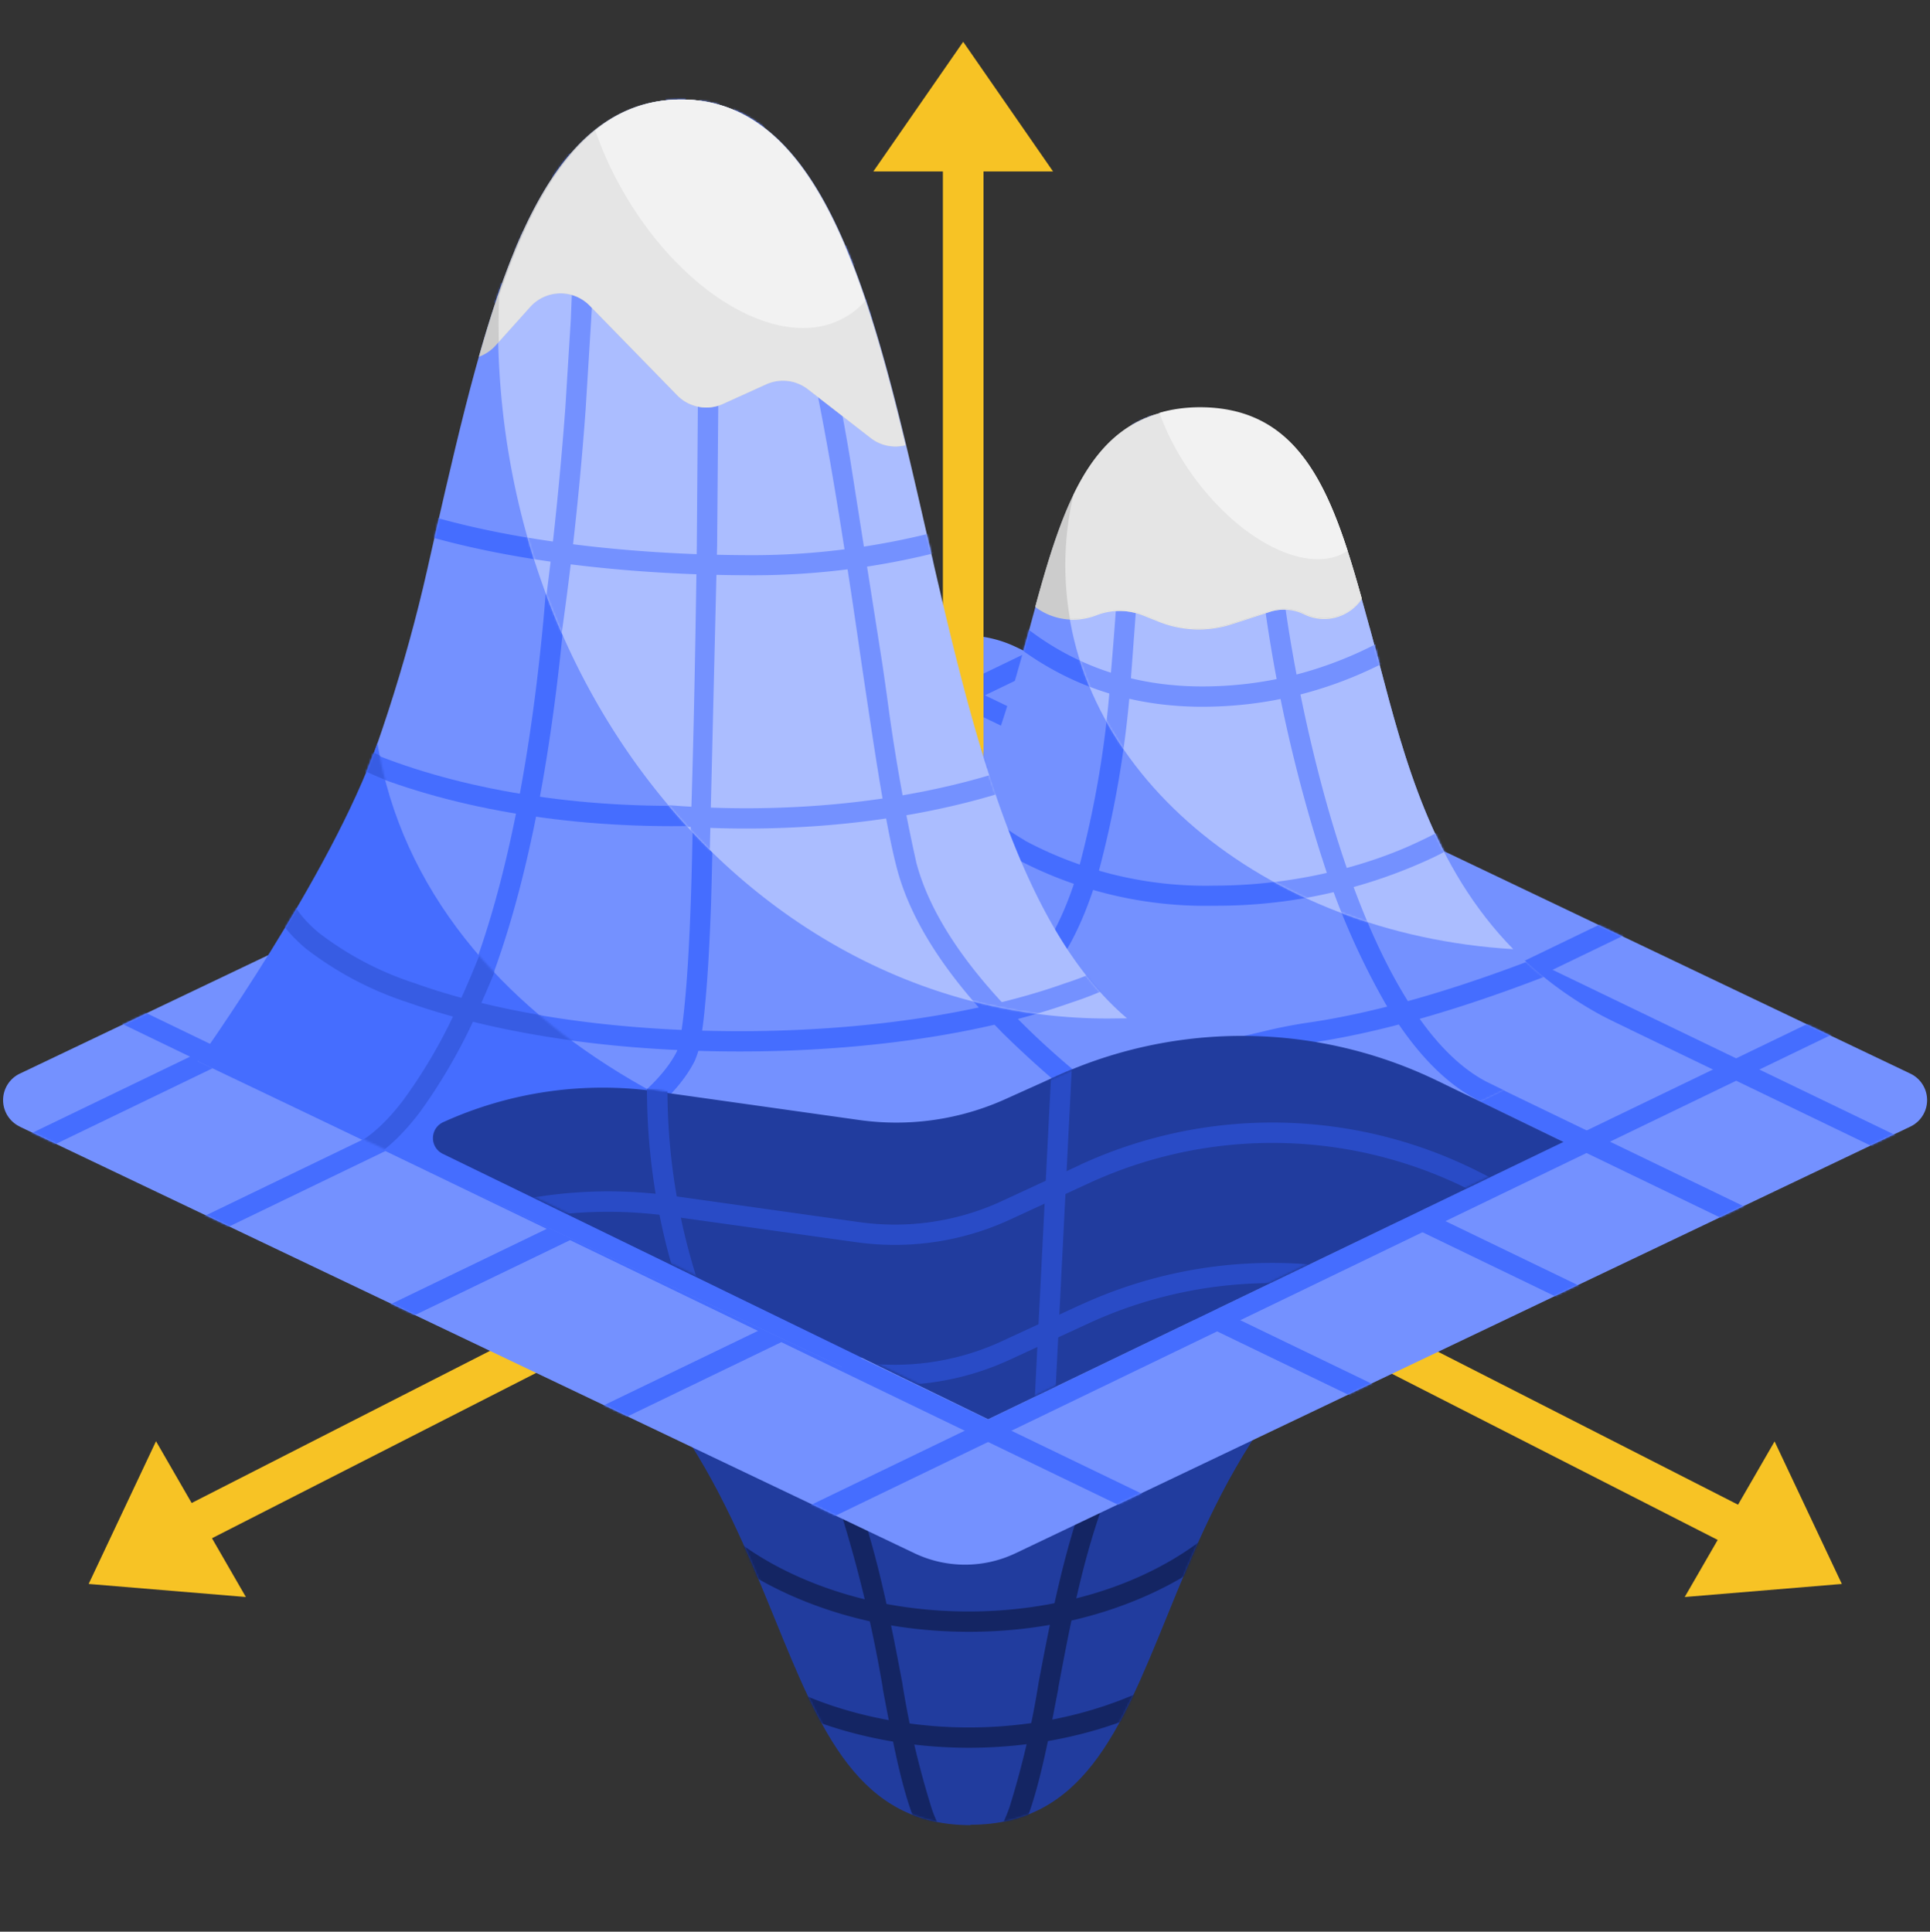 <?xml version="1.0" encoding="utf-8"?>
<svg xmlns="http://www.w3.org/2000/svg" fill="none" viewBox="0 0 960 961">
  <rect x="0" y="0" width="960" height="961" fill="#333333" stroke="none"/>
  <style>.B{fill-rule:evenodd}.C{fill:#7491ff}.D{fill:#456dff}.E{fill:#abbdff}.F{fill:#213c9e}.G{fill:#f7c325}.H{fill:#e5e5e5}.I{fill:#f2f2f2}.J{fill:#375ce3}</style>
  <g clip-path="url(#I)">
    <g class="G">
      <path class="B" d="M337.3 647 83.8 776.3l-9.2-18L328.1 629l9.2 18z"/>
      <path d="m44.1 788 78.2 6.5L77.6 717l-33.5 71z"/>
      <path class="B" d="m620.9 647 253.5 129.3 9.2-18L630 629l-9.2 18z"/>
      <path d="m916.2 788-78.2 6.5 44.7-77.4 33.5 71z"/>
    </g>
    <path class="B F" d="M482.7 625.2V908c-55.5 0-74.4-46.4-97.5-103.1-26-63.7-57.2-140.5-151.5-179.6h249zm0 0h249c-94.3 39.1-125.6 115.9-151.5 179.6-23.1 56.7-42 103-97.5 103V625.3z"/>
    <mask height="283" id="A" mask-type="alpha" maskUnits="userSpaceOnUse" width="499" x="233" y="625">
      <path class="F" d="M482.7 907.9c-55.5 0-74.4-46.4-97.5-103.1-26-63.7-57.2-140.5-151.5-179.6h498c-94.3 39.1-125.6 115.9-151.5 179.6-23.1 56.7-42 103-97.5 103z"/>
    </mask>
    <g class="B" mask="url(#A)">
      <path d="M324 691.2c0 14 3.7 27.9 11.4 41.1 7.6 13.2 19 25.5 33.5 36s32.1 18.9 51.5 24.7 40.3 8.7 61.5 8.7 42-3 61.4-8.7 37-14.2 51.5-24.7 26-22.8 33.6-36a82 82 0 0 0 11.4-41.1H650c0 15.8-4.3 31.5-12.8 46.1s-20.8 28-36.4 39.2-34.1 20.1-54.5 26.2-42.3 9.1-64.3 9.1-44-3-64.3-9.1-39-15-54.6-26.2-28-24.5-36.4-39.2-12.8-30.3-12.8-46.1H324zm0 57.6c0 14 3.7 28 11.4 41.1 7.6 13.3 19 25.6 33.5 36s32.1 19 51.5 24.7 40.3 8.8 61.5 8.8 42-3 61.4-8.8 37-14.2 51.5-24.7 26-22.7 33.6-36a82 82 0 0 0 11.4-41H650c0 15.8-4.3 31.5-12.8 46s-20.8 28-36.4 39.2-34.1 20.1-54.5 26.2-42.3 9.2-64.3 9.2-44-3.1-64.3-9.2-39-15-54.6-26.2-28-24.5-36.4-39.1-12.8-30.3-12.8-46.2H324z" fill="#142563"/>
      <path d="M419.3 755.9c-9-27-21.1-50.8-38.9-66.6l6.8-7.6c19.7 17.6 32.5 43.3 41.7 71 9.1 27.7 14.9 58 20 85v.2a440 440 0 0 0 14.4 61.4 54.4 54.4 0 0 0 9.1 17.2c3.2 3.7 6.5 5.3 10.3 5.3s7-1.6 10.3-5.3c3.3-3.7 6.3-9.5 9.1-17.3a440 440 0 0 0 14.4-61.3v-.2c5.1-27 10.9-57.3 20-85 9.2-27.7 22-53.4 41.7-71l6.7 7.6c-17.7 15.8-29.8 39.6-38.8 66.6-9 27-14.6 56.6-19.7 83.8v.4c-4.6 24-8.9 46.3-14.8 62.6a64 64 0 0 1-11 20.5c-4.7 5.3-10.6 8.7-17.9 8.7s-13.2-3.4-17.8-8.7a64 64 0 0 1-11.1-20.5c-6-16.3-10.2-38.7-14.7-62.6v-.4a661.1 661.1 0 0 0-19.8-83.8z" fill="#142563"/>
    </g>
    <path class="C" d="M9.9 560.5a14.6 14.6 0 0 1 0-26.4l445-212.3a58.5 58.5 0 0 1 50.3 0l445 212.3a14.6 14.6 0 0 1 0 26.4l-445 212.2a58.5 58.5 0 0 1-50.4 0L9.8 560.5z"/>
    <mask height="463" id="B" mask-type="alpha" maskUnits="userSpaceOnUse" width="958" x="1" y="316">
      <path class="E" d="M9.9 560.5a14.6 14.6 0 0 1 0-26.4l445-212.3a58.5 58.5 0 0 1 50.3 0l445 212.3a14.6 14.6 0 0 1 0 26.4l-445 212.2a58.5 58.5 0 0 1-50.4 0L9.8 560.5z"/>
    </mask>
    <g class="B D" mask="url(#B)">
      <path d="m-294.4 630.7 852-411.4 4.4 9.1-852 411.4-4.4-9zm85.7 41.4 852-411.4 4.4 9-852 411.5-4.4-9.1zm85.7 41.4L729 302l4.4 9-852 411.5-4.4-9.1zm32.5 72.9 852-411.5 4.4 9.1-852 411.5-4.4-9.1zm189.8 9.8 852-411.4 4.4 9.1-852 411.4-4.4-9zm979.9-373.8 4.4 9-852 411.5-4.5-9.1 852.1-411.4z"/>
      <path d="M1323.8 661 471.7 249.7l-4.4 9.1 852 411.5 4.5-9.1zM395 300l-4.4 9.2 343.8 166 5.8 12 20.9 1 481.6 232.4 4.4-9.1-483.5-233.2-16.9-.8-4.7-9.9-347-167.5zm794 455.4L336.9 344l-4.5 9.1 852.1 411.4 4.4-9zm-101.8 30L235 373.7l-4.4 9 852.1 411.5 4.4-9zM977 830.7 125 419.2l-4.4 9 852 411.5 4.4-9zm-104 59.7L21 479l-4.5 9 852.1 411.5 4.4-9z"/>
    </g>
    <path class="C" d="M681.3 312.3c19 69.3 34 156.6 129.4 199.9L619 604.9a51.8 51.8 0 0 1-44.6 0l-199.8-95.3c95.4-43.3 118.6-128 137.6-197.3 16.4-60.2 29.7-108.8 84.5-108.8s68 48.6 84.5 108.8z"/>
    <mask height="407" id="C" mask-type="alpha" maskUnits="userSpaceOnUse" width="437" x="374" y="203">
      <path class="E" d="M681.3 312.3c19 69.3 34 156.6 129.4 199.9L619 604.9a51.8 51.8 0 0 1-44.6 0l-199.8-95.3c95.4-43.3 118.6-128 137.6-197.3 16.4-60.2 29.7-108.8 84.5-108.8s68 48.6 84.5 108.8z"/>
    </mask>
    <g class="B D" mask="url(#C)">
      <path d="m864.2 431.4 2.4 4.4 2.4 4.4-.1.1-.3.1-1 .6-4 2-15 7.6a1041 1041 0 0 1-51.7 23.7c-42 17.8-96.4 37.5-145.2 44.5-7 1-13.9 2.5-21 4.2l-7.2 1.6c-9.5 2.1-19.4 4-28.8 3.7l.3-10.1c8 .2 16.9-1.4 26.3-3.4l6.8-1.6a242 242 0 0 1 22.2-4.4c47.5-6.8 100.9-26 142.6-43.8a1031.4 1031.4 0 0 0 51.3-23.5l14.8-7.4 3.9-2 1-.6.2-.1zM564.4 202.3a52 52 0 0 1 9.1-23l7.6 6.6a43.5 43.5 0 0 0-6.8 18.4 327 327 0 0 0-4.7 35.2c-1.1 12.9-2 27.3-3 42.5l-.2 3.3-3.8 51.3a514 514 0 0 1-16.9 100c-9 29.4-22.4 54-44 65.2l-4.6-9c17.8-9.2 30.2-30.4 39-59a504.3 504.3 0 0 0 16.4-98 2147 2147 0 0 0 3.8-51.2l.2-3.3 3-42.7a335 335 0 0 1 4.9-36.3z"/>
      <path d="M509.8 418.2a191 191 0 0 0 94.2 22.4c38.7 0 75.9-9.3 103.2-22.6a116 116 0 0 0 32.2-22c7.6-7.7 11.2-15.2 11.2-21.8h10c0 10.3-5.4 20.1-14 29a126 126 0 0 1-35 24A253.4 253.4 0 0 1 604 450.6a201 201 0 0 1-99.2-23.7c-24.2-14-40-33.2-40-52.8h10c0 14.1 12 30.7 35 44zm-35.5-145.3c23.2 34.6 61.7 68.6 123.7 68.6 62.5 0 109.4-30.2 140.8-60.8a279.5 279.5 0 0 0 44.2-55.8l2.2-3.9.5-1 .1-.2 4.6 2.3 4.5 2.3h-.1l-.2.4-.5 1-2.4 4.2a289.7 289.7 0 0 1-45.8 58c-32.6 31.6-81.9 63.6-147.9 63.6-66.4 0-107.7-36.7-132-73a238.4 238.4 0 0 1-30.7-66.2l-1.2-4.7-.3-1.2-.1-.4 4.9-1.2 5-1v.3l.3 1.1 1.1 4.3a228.3 228.3 0 0 0 29.3 63.3z"/>
      <path d="M657.6 427a754.6 754.6 0 0 1-28.5-125.2l10-1.3c3 22 11.7 73.2 28.1 123.3 8.2 25 18.3 49.5 30.5 70 12.1 20.4 26 36.2 41.8 44.4l27.6 13.5-4.4 9.1-27.8-13.6c-18.2-9.4-33.3-27.1-46-48.3a368.5 368.5 0 0 1-31.3-72z"/>
    </g>
    <path class="B E" d="M752.7 472.2c-124.6-7.4-222.8-89.7-222.8-190.2 0-12.2 1.5-24.1 4.2-35.6 12.6-26.1 30.5-43 62.7-43 54.7 0 68 48.7 84.5 108.9l4.9 18.2c12.5 47.7 26.5 100.9 66.5 141.7z"/>
    <mask height="270" id="D" mask-type="alpha" maskUnits="userSpaceOnUse" width="224" x="529" y="203">
      <path class="B" d="M752.7 472.2c-124.6-7.4-222.8-89.7-222.8-190.2 0-12.2 1.5-24.1 4.2-35.6 12.6-26.1 30.5-43 62.7-43 54.7 0 68 48.7 84.5 108.9l4.9 18.2c12.5 47.7 26.5 100.9 66.5 141.7z" fill="#dae2ff"/>
    </mask>
    <g class="B C" mask="url(#D)">
      <path d="m864.2 431.3 2.4 4.5 2.4 4.4h-.1l-.3.2-1 .6-4 2-15 7.6a971.9 971.9 0 0 1-51.7 23.7c-42 17.8-96.4 37.5-145.2 44.5-7 1-13.9 2.5-21 4.2l-7.2 1.6c-9.5 2.1-19.4 4-28.8 3.7l.3-10.1c8 .2 16.9-1.4 26.3-3.5l6.8-1.5a242 242 0 0 1 22.2-4.4c47.5-6.8 100.9-26 142.6-43.8a1029.5 1029.5 0 0 0 51.3-23.5l14.8-7.4 3.9-2 1-.6.2-.1zm-299.8-229a52 52 0 0 1 9.1-23l7.6 6.6a43.5 43.5 0 0 0-6.8 18.4 320 320 0 0 0-4.7 35.2c-1.1 12.9-2 27.3-3 42.5l-.2 3.3-3.8 51.3a514 514 0 0 1-16.9 100c-9 29.4-22.4 54-44 65.2l-4.6-9c17.8-9.2 30.2-30.4 39-59.1a504.3 504.3 0 0 0 16.4-98 2147 2147 0 0 0 3.8-51l.2-3.4 3-42.7a335 335 0 0 1 4.9-36.3z"/>
      <path d="M509.8 418.2a191 191 0 0 0 94.2 22.4c38.7 0 75.9-9.3 103.2-22.6a116 116 0 0 0 32.2-22c7.6-7.7 11.2-15.2 11.2-21.8h10c0 10.3-5.4 20.1-14 29a126 126 0 0 1-35 24A253.3 253.3 0 0 1 604 450.6a201 201 0 0 1-99.2-23.8c-24.2-14-40-33.1-40-52.7h10c0 14.1 12 30.7 35 44zm-35.5-145.3c23.2 34.6 61.7 68.6 123.7 68.6 62.5 0 109.4-30.2 140.8-60.8a279.5 279.5 0 0 0 44.2-55.9l2.2-3.8.5-1 .1-.2a1038.8 1038.8 0 0 0 4.6 2.3l4.5 2.3h-.1l-.2.4-.5 1-2.4 4.2a289.7 289.7 0 0 1-45.8 58c-32.6 31.6-81.9 63.6-147.9 63.6-66.4 0-107.7-36.7-132-73a238.4 238.4 0 0 1-30.7-66.2l-1.2-4.7-.3-1.2-.1-.4 4.9-1.2 5-1v.3l.3 1.1 1.1 4.3a228.4 228.4 0 0 0 29.3 63.3z"/>
      <path d="M657.6 427a755 755 0 0 1-28.5-125.2l10-1.3c3 22 11.7 73.2 28.1 123.3 8.2 25 18.3 49.5 30.4 70 12.2 20.4 26.1 36.2 41.9 44.5l27.6 13.5-4.4 9-27.8-13.5c-18.2-9.5-33.3-27.2-46-48.4a368.5 368.5 0 0 1-31.3-72z"/>
    </g>
    <g class="B">
      <path d="m568.6 306.2 8 3.2a53.5 53.5 0 0 0 36.6 1l18.4-6a22.7 22.7 0 0 1 17 1.2c11.1 5.4 22.7 1 28.7-7.5-14.9-53.6-30.5-94.6-80.6-94.6-51.4 0-66.5 43-81.7 98.5a31.2 31.2 0 0 0 30.4 4 32 32 0 0 1 23.2.2z" fill="#ccc"/>
      <path class="H" d="M533.9 246.7c12.6-26.3 30.6-43.2 62.8-43.2 50 0 65.7 41 80.6 94.6a22.6 22.6 0 0 1-28.7 7.5 22.7 22.7 0 0 0-17-1.2l-18.4 6a53.5 53.5 0 0 1-36.6-1l-8-3.2a31.7 31.7 0 0 0-23.2-.1 33 33 0 0 1-13.2 2.2 158 158 0 0 1-2.3-26.5 158.1 158.1 0 0 1 4-35.1z"/>
      <path class="I" d="M576.7 205.9c6-1.8 12.6-2.8 20-2.9 42.5.1 60.1 29.7 73.6 71.4-19 12.8-53.5-4.2-77.6-38.3a129 129 0 0 1-16-30.2z"/>
      <path d="m568.6 305.7 8 3.2a53.5 53.5 0 0 0 36.6 1.2l18.4-6.1a22.7 22.7 0 0 1 17 1.2c11.1 5.3 22.7 1 28.7-7.6-14.9-53.5-30.5-94.6-80.6-94.6-51.3 0-66.5 43-81.7 98.6a31.2 31.2 0 0 0 30.4 4 31.7 31.7 0 0 1 23.2.1z" fill="#ccc"/>
      <path class="H" d="M533.9 246.3c12.6-26.3 30.6-43.3 62.8-43.3 50 0 65.7 41 80.6 94.6a22.6 22.6 0 0 1-28.7 7.5 22.7 22.7 0 0 0-17-1.1l-18.4 6a53.5 53.5 0 0 1-36.6-1l-8-3.3a31.7 31.7 0 0 0-23.2 0c-4.5 1.7-9 2.3-13.2 2.1a158.1 158.1 0 0 1-2.3-26.4c0-12 1.4-23.8 4-35.1z"/>
      <path class="I" d="M576.7 205.4c6-1.8 12.8-2.8 20.4-2.8 42.2.2 59.8 29.8 73.2 71.4-18.9 12.7-53.5-4.3-77.6-38.3a129 129 0 0 1-16-30.3z"/>
      <path class="G" d="M489.2 498.6V63.8H469v434.8h20.2z"/>
    </g>
    <path class="G" d="m479.1 20.8 44.7 64.5h-89.4l44.7-64.5z"/>
    <path class="C" d="M216.7 264.8C242.3 153.3 266 49.5 338.6 49.5s96.3 103.8 121.9 215.3c24.1 105.6 50 218 120.2 255.8l88.4 37.4-250.4 122L98.4 528C149 484 192 374 212.3 284.3l4.4-19.5z"/>
    <path class="D" d="M643 547c-68 45-109.9 48.5-109.9 48.5-146.8 0-321.4-79.4-345.4-225.8C165 435 98.4 528 98.4 528l105 50.1 55.1 26L419 680.2 669 558l-26-11z"/>
    <mask height="632" id="E" mask-type="alpha" maskUnits="userSpaceOnUse" width="571" x="98" y="49">
      <path class="E" d="M216.7 264.8C242.2 153.3 266 49.5 338.5 49.5S435 153.3 460.4 264.8c24.2 105.6 50 218 120.3 255.8L669 558 418.6 680 98.4 528c50.5-44 93.5-154 113.8-243.7l4.5-19.5z"/>
    </mask>
    <g class="B D" mask="url(#E)">
      <path d="M172.6 369.2c41 19.5 98.1 31.7 161.4 31.7s120.3-12.2 161.4-31.7c41.4-19.6 64.9-45.8 64.9-73h10c0 33.4-28.3 62-70.6 82.2C457 398.6 398.4 411 334 411s-123-12.4-165.7-32.6c-42.3-20.1-70.7-48.8-70.7-82.2h10.1c0 27.2 23.5 53.4 64.9 73z"/>
      <use href="#J"/>
      <path d="M212.4 256.2c41.3 12.3 98.6 20 162.1 20s120.9-7.7 162.2-20c20.6-6.2 37-13.4 48-21.2 11.3-8 16.1-15.6 16.1-22.7h10.1c0 12-8.1 22.4-20.3 31a179.9 179.9 0 0 1-51 22.5c-42.5 12.7-100.8 20.4-165 20.4s-122.6-7.7-165-20.4a177 177 0 0 1-51-22.6c-12.3-8.5-20.4-19-20.4-30.9h10c0 7 5 14.8 16.1 22.7 11.1 7.8 27.5 15 48.1 21.2zm3.1-122c41.4 9.8 98.8 16 162.4 16s121-6.2 162.4-16a195.3 195.3 0 0 0 48.3-16.8c11.5-6.5 15.6-12.4 15.6-16.9h10c0 10.6-8.8 19-20.7 25.7a204.8 204.8 0 0 1-50.9 17.9c-42.3 10-100.5 16.1-164.7 16.1s-122.4-6.1-164.7-16.1c-21.1-5-38.6-11-50.9-17.9-11.9-6.6-20.8-15.1-20.8-25.7h10.1c0 4.5 4.1 10.4 15.6 16.9 11.2 6.2 27.6 12 48.3 16.9z"/>
      <path d="M431.2 348a952 952 0 0 0 14.8 83.9c8.2 30.6 30.1 59 52.7 82A510 510 0 0 0 558 564l6-8.2c-12.6-9.3-36-26.8-58-49.2-22.3-22.5-42.8-49.4-50.2-77.4-4.8-18-9.3-47.3-14.6-82.8L439 331l-16.2-103a1080 1080 0 0 0-27.4-121.4c-11.2-37.2-25-70-42.3-92.3l-8 6.2c16.2 20.9 29.5 52.2 40.6 89 11 36.8 19.8 78.6 27.2 120.2 6.2 35.7 11.4 71 16 102.8l2.3 15.4zm-82.6 169a42 42 0 0 1-3 10.7c-7.8 15.7-24.8 29.6-42.2 41.2a594.9 594.9 0 0 1-36.1 21.8l-13.2 7.6-5.1-8.7 13.7-7.9a564.7 564.7 0 0 0 35-21.2c17.4-11.6 32.3-24.2 38.9-37.3.5-1.1 1.2-3.6 2-8 .7-4.2 1.4-9.6 2-16.1 1.3-13 2.3-30.4 3-50.6 1.4-40.5 1.8-92.7 1.2-146.4s-2.1-108.9-4.7-155.5c-2.6-46.7-6-84.3-10.4-103.2l9.9-2.3c4.5 19.9 8 58.4 10.6 105a3825 3825 0 0 1 3.5 302.7c-.7 20.4-1.7 37.9-3 51.2a226 226 0 0 1-2.1 17zM274.2 77l5-.3 5-.4v.4l.1 1 .3 3.8.6 14.4a1675 1675 0 0 1-4.8 213.6c-5.7 60.1-16 122.3-34.4 173.2-18.4 50.6-45.2 91.4-84.6 106.6l-3.7-9.5c35.2-13.5 60.7-50.6 78.8-100.6 18-49.7 28.2-110.9 33.8-170.6a1582 1582 0 0 0 4.9-212.3l-.7-14.3-.2-3.7-.1-1V77z"/>
    </g>
    <path class="B E" d="M248 147c19.5-57.3 45.7-97.5 91-97.5 72.5 0 96.3 103.8 121.8 215.3 21.7 94.6 44.6 194.9 99.8 241.8l-9.5.1c-167.6 0-303.4-154.9-303.4-345.9a399.7 399.7 0 0 1 .2-13.8z"/>
    <mask height="458" id="F" mask-type="alpha" maskUnits="userSpaceOnUse" width="314" x="247" y="49">
      <path d="M248 147c19.5-57.3 45.7-97.5 91-97.5 72.5 0 96.2 103.8 121.8 215.3 21.7 94.6 44.6 194.9 99.8 241.8l-9.5.1c-167.6 0-303.4-154.9-303.4-345.9 0-4.6 0-9.2.2-13.8z" fill="#dae2ff"/>
    </mask>
    <g class="B C" mask="url(#F)">
      <use href="#J"/>
      <path d="M209.8 370.4c41 19.5 98 31.7 161.4 31.7s120.3-12.2 161.4-31.7c41.4-19.7 64.8-45.8 64.8-73h10.1c0 33.3-28.3 62-70.6 82.1-42.7 20.3-101.3 32.7-165.7 32.7s-123-12.4-165.7-32.7c-42.3-20-70.7-48.8-70.7-82.2H145c0 27.3 23.5 53.4 64.9 73.1zm376.4-166.3c11.7-11.5 17-21.6 17-29h10.2c0 11.6-8 24.3-20.1 36.2a213.6 213.6 0 0 1-51.7 35.6 374.3 374.3 0 0 1-167 39.3c-64.3 0-122.6-7.7-165-20.4a177 177 0 0 1-51-22.6c-12.3-8.5-20.4-19-20.4-30.9h10c0 7 5 14.8 16.1 22.7 11.1 7.8 27.5 15 48.1 21.2 41.3 12.2 98.6 20 162.1 20 63 0 120.7-16.9 162.5-38.3 21-10.7 37.7-22.5 49.2-33.8zM270 118c21.8 5.5 52.2 9 86 9s64-3.5 85.8-9c11-2.8 19.5-6 25.1-9.5 6-3.6 7.2-6.4 7.2-7.9h10.2c0 7.2-5.6 12.6-12.2 16.6-6.8 4.1-16.4 7.6-27.8 10.5-22.8 5.9-54 9.4-88.4 9.4s-65.6-3.5-88.4-9.4c-11.4-2.9-21-6.4-27.8-10.5-6.5-4-12.1-9.4-12.1-16.6h10.1c0 1.5 1.3 4.3 7.2 8A96.8 96.8 0 0 0 270 118z"/>
      <path d="m284.7 143.3 5 .1 5 .1v4.4L294 160l-2.7 43.8a1651 1651 0 0 1-15.7 136.7c-8.2 51-19.8 104-36.4 147.9-16.4 43.6-38.1 79.5-67.2 94.6l-4.7-9c25.5-13.2 46.1-45.9 62.5-89.2 16.2-43 27.7-95.2 35.8-146 8.2-50.6 12.9-99.5 15.6-135.8l2.7-43.5.5-12 .1-3.2v-1zm146.5 204.6c5.3 35.4 10 65.3 14.9 84 8 30.6 30 59 52.6 82A510 510 0 0 0 558 564l6-8.2c-12.6-9.3-36-26.8-58-49.2-22.3-22.5-42.8-49.4-50.2-77.4a940 940 0 0 1-14.6-82.8L439 331l-16.2-103a1080 1080 0 0 0-27.4-121.4c-11.2-37.2-25-70-42.2-92.3l-8 6.2c16.1 20.9 29.4 52.2 40.5 89 11 36.8 19.9 78.6 27.2 120.2 6.2 35.7 11.4 71 16 102.8l2.3 15.4z"/>
      <path d="M347 516.4c-.8 4.8-1.7 9-3 11.6-7.9 15.7-24.3 29.5-41.4 41a570.7 570.7 0 0 1-36.5 22.4l-12 7-5.1-8.8 12.4-7.2a551 551 0 0 0 35.5-21.7c17-11.4 31.5-24 38-37.2.5-1 1.3-3.7 2-8.7.9-4.8 1.6-11 2.2-18.7a1329 1329 0 0 0 3.5-58.8c2-46.9 3.2-106.8 4-165.8l1.2-160.6.1-52.3V39H358v72l-1.3 160.7-4 166.2c-1 23.5-2.1 43.8-3.5 59.2-.7 7.7-1.4 14.3-2.2 19.4z"/>
    </g>
    <g class="B">
      <path d="m246.6 171.8 17.2-19.2a20.3 20.3 0 0 1 29.5-.6l43.6 44.7c6 6 15 7.8 22.8 4.2l21.4-9.7a20.2 20.2 0 0 1 20.7 2.4l31.3 24.3c5.3 4.1 11.7 5 17.3 3.6-22.5-93.7-48.8-172-111.8-172-52.8 0-79.8 55-100.4 128 3-1.1 6-3 8.4-5.7z" fill="#ccc"/>
      <path class="H" d="M338.6 49.5c-44.8.3-70.9 40.5-90.3 97.5a399.5 399.5 0 0 0-.3 13.8l.1 9.3 15.7-17.5a20.3 20.3 0 0 1 29.5-.6l43.6 44.7a20.2 20.2 0 0 0 22.8 4.2l21.4-9.7a20.2 20.2 0 0 1 20.7 2.4l31.3 24.3c5.3 4.1 11.7 5 17.3 3.6-22.5-93.7-48.8-172-111.8-172z"/>
      <path class="I" d="M430.4 149.6c-2.8 3.3-6.1 6-10 8.2-30.7 17.8-80-9.9-110-61.8-6-10.3-10.7-20.8-14.3-31.1a66.5 66.5 0 0 1 42.7-15.4c45.7.1 72 41.5 91.6 100.1z"/>
    </g>
    <mask height="312" id="G" mask-type="alpha" maskUnits="userSpaceOnUse" width="572" x="98" y="369">
      <path class="C" d="M643 547c-68 45-109.9 48.5-109.9 48.5-146.8 0-321.4-79.4-345.4-225.8-22.7 65.3-89 158-89 158l104.8 49.8 55 26.5 160.2 76L669 558l-26-11z"/>
    </mask>
    <g class="B J" mask="url(#G)">
      <path d="M182.8 373c41 19.5 98.1 31.7 161.4 31.7s120.4-12.2 161.4-31.6c41.5-19.7 64.9-45.9 64.9-73.1h10c0 33.4-28.2 62.1-70.5 82.2-42.7 20.2-101.3 32.6-165.8 32.6s-123-12.4-165.7-32.6c-42.3-20-70.6-48.8-70.6-82.2h10c0 27.2 23.5 53.4 65 73zm23.7 116.2C247.7 504 305 513 368.5 513s120.6-9.1 161.8-23.8a158 158 0 0 0 48-25.2c11-9.3 16.4-18.8 16.4-28h10c0 13.3-7.6 25.4-20 35.8a167.7 167.7 0 0 1-51 27c-42.6 15-101 24.3-165.3 24.3s-122.7-9.2-165.2-24.3a167.7 167.7 0 0 1-51.2-27c-12.3-10.4-20-22.5-20-35.9h10.2c0 9.3 5.2 18.8 16.3 28.1a158 158 0 0 0 48 25.2z"/>
      <path d="M320.8 146.3a753 753 0 0 1 5 .8l5 .8v.3l-.2.8-.5 3.4-2.2 12.9-8.4 46c-7.3 38.2-18 89.5-31.7 141.6-13.6 52.1-30 105.3-48.9 147.2a275 275 0 0 1-30.2 53.4c-10.7 14-22.4 24.2-35.2 28l-3-9.6c9.9-3 20-11.3 30.1-24.6a258 258 0 0 0 29.1-51.3c18.5-41.2 34.8-93.7 48.4-145.6a2272.7 2272.7 0 0 0 31.5-141l8.4-45.8 2.1-12.8.6-3.4.1-.8v-.3z"/>
    </g>
    <path class="F" d="M491.4 706 220.2 574a8.7 8.7 0 0 1 .2-15.7A191.9 191.9 0 0 1 326.7 543l100.7 14.2a132 132 0 0 0 72.5-10.3l26.6-12c60.1-27 129.1-26 188.5 2.8l62.7 30.4-286.3 138z"/>
    <mask height="191" id="H" mask-type="alpha" maskUnits="userSpaceOnUse" width="565" x="213" y="515">
      <path class="F" d="M491.8 705.4 219 572.7a9.4 9.4 0 0 1 .5-17.2c34-13.7 70.9-18.3 107-13.2l102 14.4a132 132 0 0 0 70.6-9.5l32.1-13.9a222.8 222.8 0 0 1 185.9 4.5l60.7 29.6-286 138z"/>
    </mask>
    <g class="B" mask="url(#H)">
      <path d="M537.2 579.5a227.9 227.9 0 0 1 198.9 3.7l53.8 27.4-4.6 9-53.8-27.4a217.8 217.8 0 0 0-190-3.5l-39 18A137 137 0 0 1 426 618l-93-13a217.8 217.8 0 0 0-117.3 15.9l-24.8 10.8-4-9.3 24.8-10.8c38.6-16.8 81-22.5 122.7-16.7l93 13.1a127 127 0 0 0 71-10.5l38.9-18zm0 69.8A227.9 227.9 0 0 1 736 653l53.8 27.3-4.6 9-53.8-27.3a217.8 217.8 0 0 0-190-3.6l-39 18a137 137 0 0 1-76.6 11.3l-93-13a217.8 217.8 0 0 0-117.3 16l-24.8 10.7-4-9.2 24.8-10.8c38.6-16.8 81-22.6 122.7-16.7l93 13a127 127 0 0 0 71-10.4l38.9-18z" fill="#294bc6"/>
      <path class="J" d="M537.2 719a227.9 227.9 0 0 1 198.9 3.7l53.8 27.3-4.6 9-53.8-27.3a217.8 217.8 0 0 0-190-3.5l-39 18a137 137 0 0 1-76.6 11.3l-93-13.1a217.8 217.8 0 0 0-117.3 16l-24.8 10.8-4-9.3 24.8-10.8c38.6-16.8 81-22.6 122.7-16.7l93 13a127 127 0 0 0 71-10.4l38.9-18z"/>
      <path d="M347.8 668a320.8 320.8 0 0 1-26-126.4H332A310.7 310.7 0 0 0 357 664l15.5 36-9.3 4-15.4-36zm164.7 71.3L523 531.5l10.1.5-10.5 207.8-10-.5z" fill="#294bc6"/>
    </g>
  </g>
  <defs>
    <clipPath id="I">
      <path d="M0 .7h960v960H0z" fill="#fff"/>
    </clipPath>
    <path d="M206 489.2C247 504 304.4 513 367.8 513s120.7-9.1 161.9-23.8a158 158 0 0 0 48-25.2c11.1-9.3 16.4-18.8 16.4-28.1h10c0 13.4-7.6 25.5-19.9 35.8a167.7 167.7 0 0 1-51.1 27c-42.6 15.2-101 24.4-165.3 24.4s-122.7-9.2-165.2-24.4a167.7 167.7 0 0 1-51.2-27c-12.3-10.3-20-22.4-20-35.8h10.2c0 9.3 5.2 18.8 16.3 28.1a158 158 0 0 0 48 25.2z" id="J"/>
  </defs>
</svg>